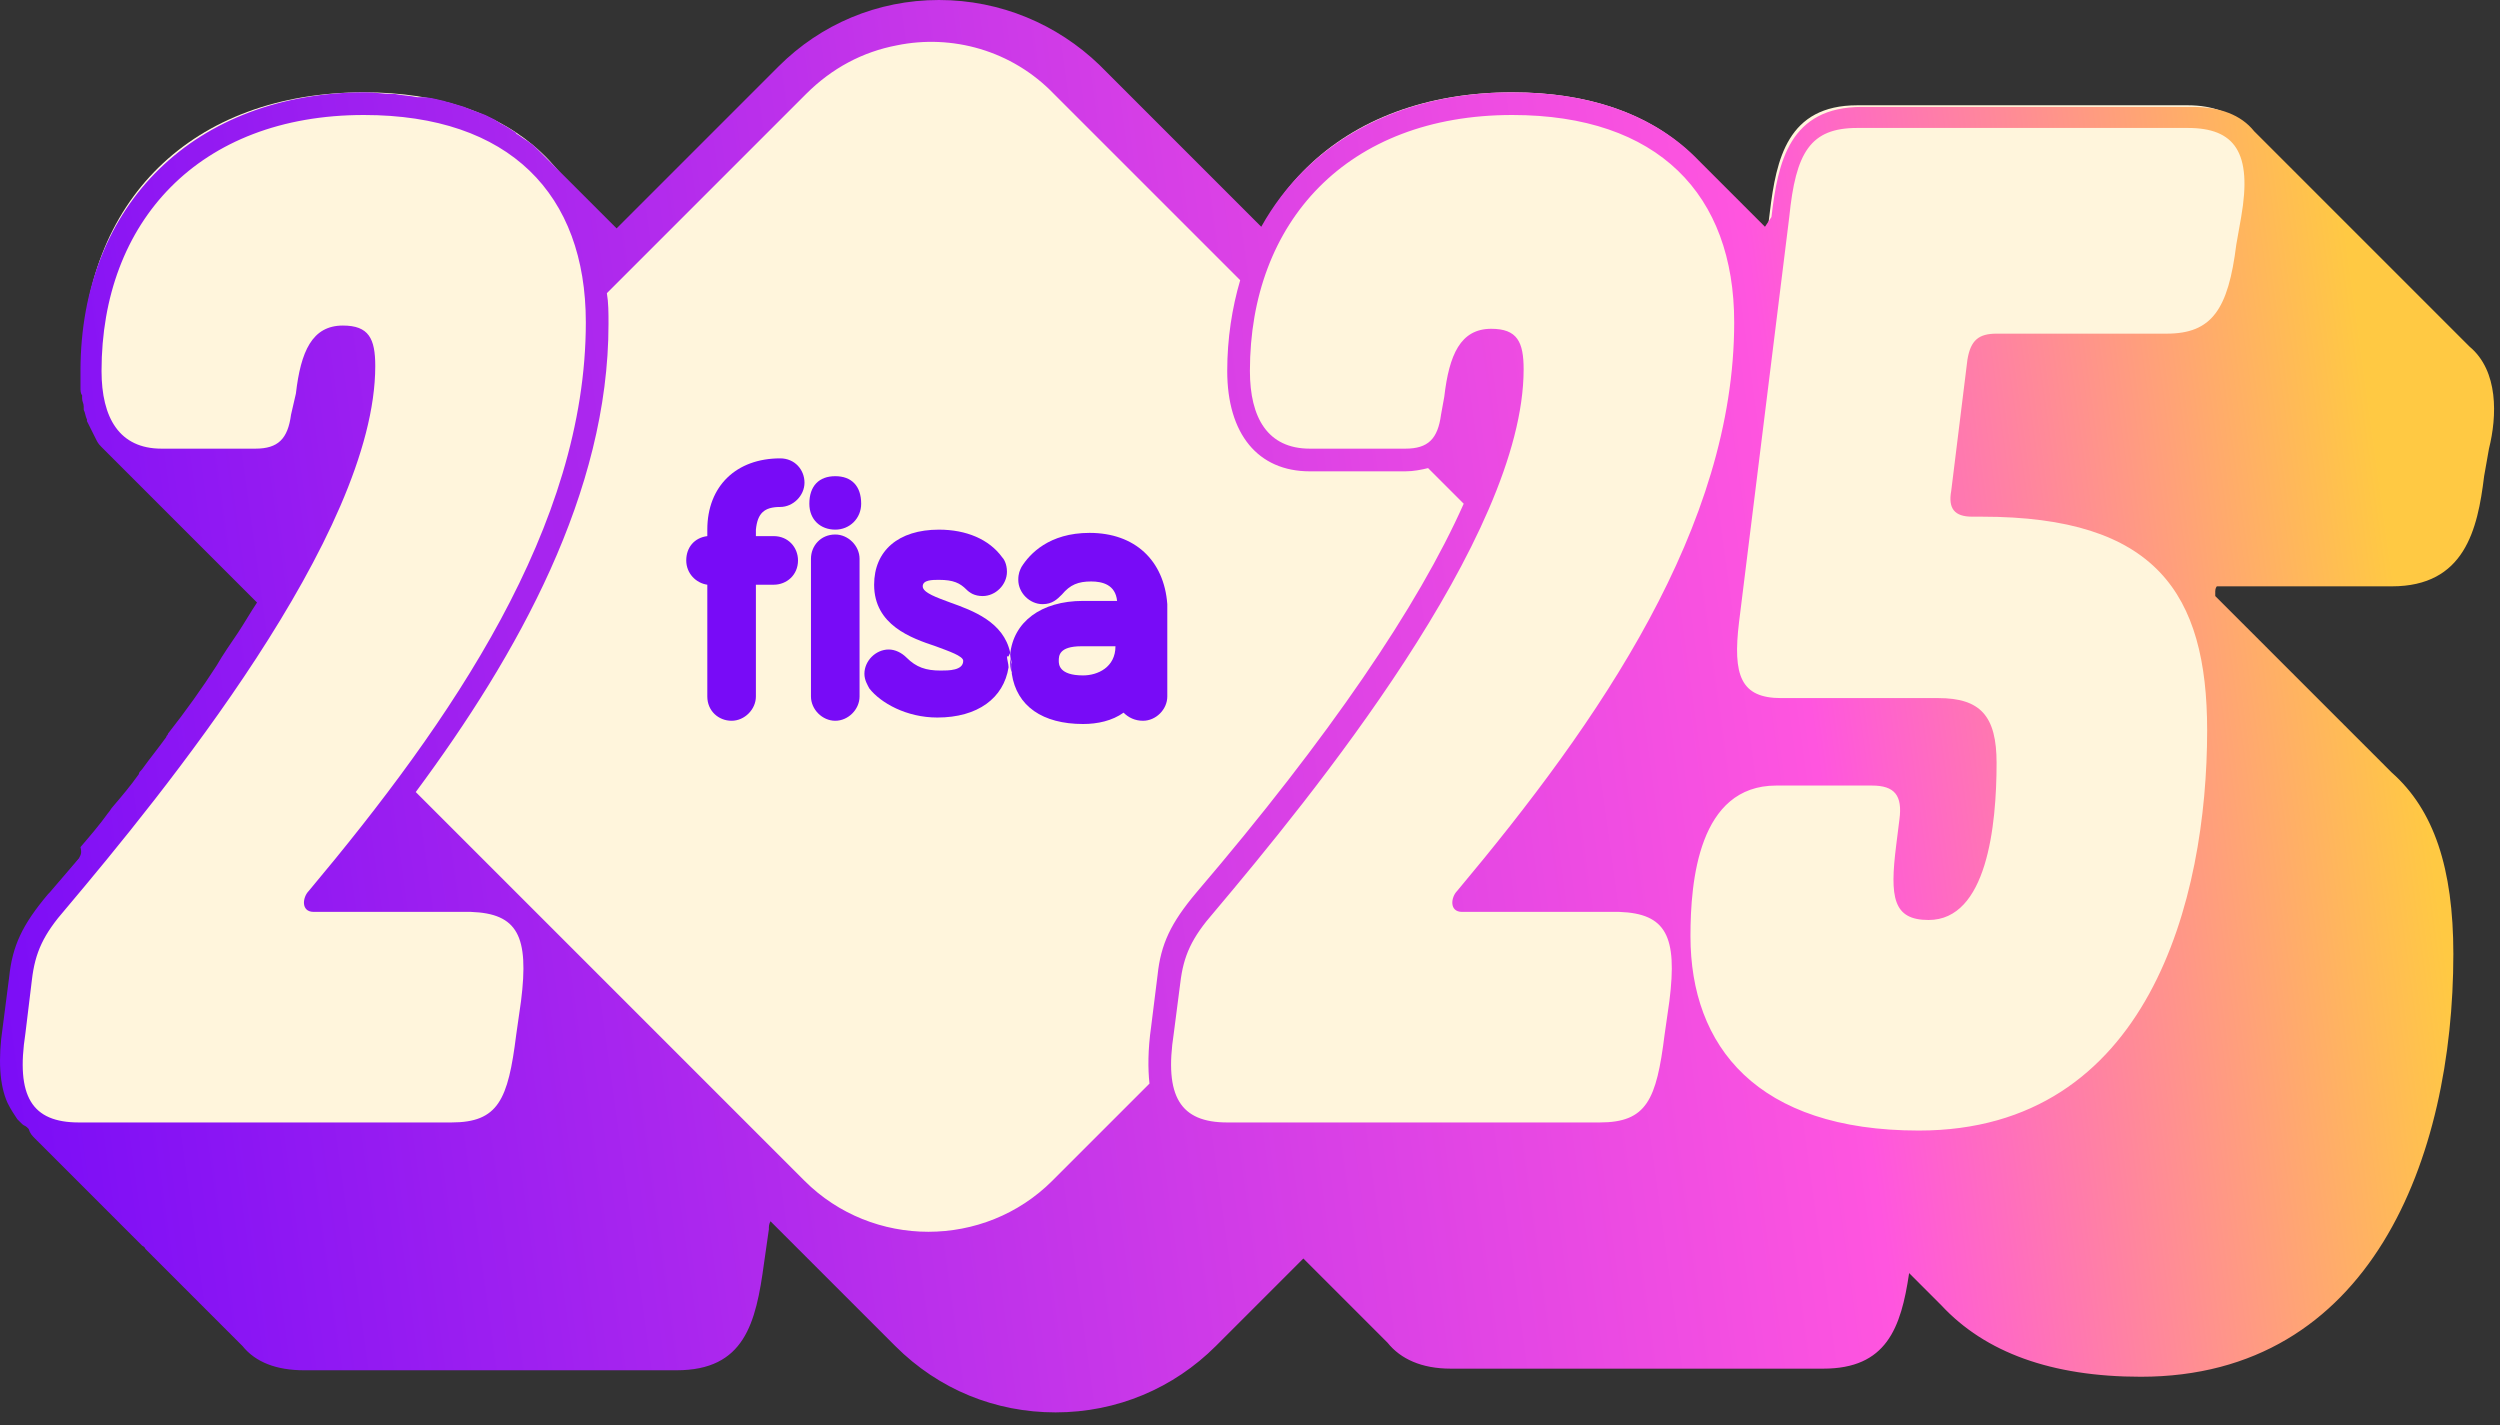 <svg width="221" height="126" viewBox="0 0 221 126" fill="none" xmlns="http://www.w3.org/2000/svg">
<rect x="0" y="0" width="221" height="126" fill="#333333" stroke="none"/>
<g clip-path="url(#clip0_2604_337)">
<path d="M6.971 100.514C4.68 100.514 2.962 99.798 1.817 98.509C0.385 96.791 -0.045 94.357 0.528 90.491L1.101 86.052C1.387 83.332 2.246 81.471 4.537 78.893C11.123 71.018 31.455 46.821 31.455 32.073C31.455 30.211 31.312 30.211 30.31 30.211C29.451 30.211 28.448 30.211 27.876 34.793L27.589 36.655C27.303 39.661 25.585 41.093 22.721 41.093H14.273C9.835 41.093 7.257 37.943 7.257 32.502C7.257 17.755 16.994 8.161 32.171 8.161C45.487 8.161 53.505 15.607 53.505 28.207C53.505 46.821 40.905 64.861 29.451 78.607H41.621C43.053 78.607 45.201 78.75 46.489 80.325C47.778 81.9 48.208 84.191 47.635 88.2L47.205 91.207C46.489 96.648 45.487 100.37 39.76 100.37H6.971V100.514Z" fill="#FFF5DC"/>
<path d="M82.142 110.536C77.56 110.536 73.264 108.675 69.971 105.525L35.608 71.161C35.035 70.589 34.892 69.586 35.465 68.871C46.633 53.693 52.074 40.52 52.074 28.493C52.074 27.634 52.074 26.918 51.93 25.916C51.93 25.343 52.074 24.914 52.503 24.484L69.971 6.73C72.405 4.295 75.555 2.72 78.849 2.005C79.994 1.861 80.996 1.718 82.142 1.718C86.724 1.718 91.019 3.58 94.312 6.73L110.778 23.195C111.208 23.625 111.351 24.341 111.208 24.914C110.492 27.205 110.205 29.782 110.205 32.502C110.205 35.223 110.921 39.661 115.789 39.661H124.237C124.81 39.661 125.239 39.661 125.669 39.518C125.812 39.518 125.955 39.375 126.242 39.375C126.671 39.375 127.101 39.518 127.53 39.948L130.68 43.098C131.253 43.67 131.396 44.386 131.11 45.102C126.958 54.266 118.939 66.007 107.342 79.895C105.337 82.33 104.478 83.905 104.335 86.339L103.762 90.777C103.476 92.639 103.476 94.07 103.619 95.216C103.762 95.789 103.476 96.361 103.189 96.791L94.599 105.382C91.162 108.675 86.724 110.536 82.142 110.536Z" fill="#FFF5DC"/>
<path d="M108.487 100.514C106.196 100.514 104.478 99.798 103.332 98.509C101.9 96.791 101.471 94.357 102.044 90.491L102.616 86.052C102.903 83.332 103.762 81.471 106.053 78.893C112.639 71.018 132.971 46.821 132.971 32.073C132.971 30.211 132.828 30.211 131.825 30.211C130.966 30.211 129.964 30.211 129.391 34.793L129.105 36.655C128.819 39.661 127.1 41.093 124.237 41.093H115.789C111.35 41.093 108.773 37.943 108.773 32.502C108.773 17.755 118.509 8.161 133.687 8.161C147.003 8.161 155.021 15.607 155.021 28.207C155.021 46.821 142.421 64.861 130.966 78.607H143.137C144.569 78.607 146.716 78.75 148.005 80.325C149.294 81.9 149.723 84.191 149.15 88.2L148.721 91.207C148.005 96.648 147.003 100.37 141.275 100.37H108.487V100.514Z" fill="#FFF5DC"/>
<path d="M169.626 101.23C155.737 101.23 147.719 94.357 147.719 82.329C147.719 69.873 152.73 67.296 157.026 67.296H165.473C167.048 67.296 168.051 67.725 168.766 68.584C169.482 69.443 169.769 70.589 169.626 72.307L169.339 74.598C168.91 77.748 169.196 78.75 169.339 79.036C169.482 79.18 169.912 79.323 170.485 79.323C174.494 79.323 174.78 70.016 174.78 67.152C174.78 63.716 173.921 63.143 171.344 63.143H157.455C155.451 63.143 154.019 62.571 153.016 61.568C151.441 59.85 151.585 57.13 152.014 54.552L156.453 18.757C157.026 14.032 158.028 9.307 164.185 9.307H193.394C195.685 9.307 197.403 10.023 198.548 11.311C199.98 13.03 200.41 15.464 199.837 19.33L199.407 21.764C198.835 26.489 197.689 31.214 191.532 31.214H176.498C175.926 31.214 175.782 31.357 175.782 31.357C175.782 31.357 175.639 31.5 175.639 32.073L174.207 43.814H175.21C190.101 43.814 196.83 50.114 196.83 64.432C196.973 82.186 189.814 101.23 169.626 101.23Z" fill="#FFF5DC"/>
<path d="M218.308 30.641C218.021 30.355 217.735 30.068 217.448 29.782C217.162 29.495 216.876 29.209 216.589 28.923C216.303 28.636 216.017 28.35 215.73 28.064C215.444 27.777 215.158 27.491 214.871 27.204C214.585 26.918 214.298 26.632 214.012 26.346C213.726 26.059 213.439 25.773 213.153 25.486C212.867 25.2 212.58 24.914 212.294 24.627C212.008 24.341 211.721 24.055 211.435 23.768C211.148 23.482 210.862 23.195 210.576 22.909C210.289 22.623 210.003 22.336 209.717 22.05C209.43 21.764 209.144 21.477 208.858 21.191C208.571 20.904 208.285 20.618 207.998 20.332C207.712 20.046 207.426 19.759 207.139 19.473C206.853 19.186 206.567 18.9 206.28 18.614C205.994 18.327 205.708 18.041 205.421 17.755C205.135 17.468 204.848 17.182 204.562 16.895C204.276 16.609 203.989 16.323 203.703 16.036C203.417 15.75 203.13 15.464 202.844 15.177C202.558 14.891 202.271 14.604 201.985 14.318C201.698 14.032 201.412 13.745 201.126 13.459C200.839 13.173 200.553 12.886 200.267 12.6C199.98 12.314 199.694 12.027 199.408 11.741L199.264 11.598C198.119 10.166 196.258 9.45 193.823 9.45H164.614C158.171 9.45 157.169 14.318 156.596 19.186L156.023 20.046C155.88 19.902 155.737 19.759 155.451 19.473C155.164 19.186 154.878 18.9 154.592 18.614C154.305 18.327 154.019 18.041 153.733 17.755C153.446 17.468 153.16 17.182 152.873 16.895C152.587 16.609 152.301 16.323 152.014 16.036C151.728 15.75 151.442 15.464 151.155 15.177C150.869 14.891 150.439 14.461 150.153 14.175C146.43 10.309 140.846 8.161 133.687 8.161C123.521 8.161 115.646 12.6 111.494 20.046L97.176 5.727C93.453 2.148 88.442 0 83.001 0C77.56 0 72.548 2.148 68.826 5.87L54.508 20.189C54.364 20.046 54.078 19.759 53.935 19.616C53.648 19.329 53.362 19.043 53.076 18.757C52.789 18.471 52.503 18.184 52.217 17.898C51.93 17.611 51.644 17.325 51.358 17.039C51.071 16.752 50.785 16.466 50.498 16.18C50.212 15.893 49.926 15.607 49.639 15.32C49.353 15.034 49.067 14.748 48.78 14.461C48.351 14.032 47.778 13.459 47.348 13.03C46.919 12.6 46.346 12.314 45.773 11.884C45.773 11.884 45.63 11.884 45.63 11.741C45.201 11.454 44.771 11.168 44.198 10.882C44.055 10.739 43.912 10.739 43.769 10.595C43.483 10.452 43.196 10.309 42.91 10.166C42.48 10.023 42.194 9.88 41.764 9.736C41.478 9.593 41.335 9.593 41.048 9.45C40.619 9.307 40.046 9.164 39.617 9.02C39.473 9.02 39.187 8.877 39.044 8.877C38.471 8.734 37.898 8.591 37.326 8.591C37.182 8.591 37.039 8.591 36.896 8.591C36.18 8.448 35.608 8.448 34.892 8.305C34.748 8.305 34.748 8.305 34.605 8.305C33.889 8.305 33.173 8.161 32.314 8.161C17.28 8.161 7.114 18.041 7.114 32.789C7.114 33.218 7.114 33.505 7.114 33.934C7.114 34.077 7.114 34.077 7.114 34.221C7.114 34.507 7.114 34.793 7.258 34.936C7.258 35.08 7.258 35.08 7.258 35.223C7.258 35.509 7.401 35.652 7.401 35.939C7.401 36.082 7.401 36.082 7.401 36.225C7.544 36.511 7.544 36.798 7.687 37.084C7.687 37.084 7.687 37.084 7.687 37.227C7.973 37.8 8.26 38.373 8.546 38.946C8.689 39.232 8.833 39.375 8.976 39.518C9.119 39.661 9.405 39.948 9.548 40.091C9.835 40.377 10.121 40.664 10.408 40.95C10.694 41.236 10.98 41.523 11.267 41.809C11.553 42.096 11.839 42.382 12.126 42.668C12.412 42.955 12.698 43.241 12.985 43.527C13.271 43.814 13.557 44.1 13.844 44.386C14.13 44.673 14.417 44.959 14.703 45.245C14.989 45.532 15.276 45.818 15.562 46.105C15.848 46.391 16.135 46.677 16.421 46.964C16.707 47.25 16.994 47.536 17.28 47.823C17.567 48.109 17.853 48.395 18.139 48.682C18.426 48.968 18.712 49.255 18.998 49.541C19.285 49.827 19.571 50.114 19.858 50.4C20.144 50.686 20.43 50.973 20.717 51.259C21.003 51.545 21.289 51.832 21.576 52.118C21.862 52.404 22.148 52.691 22.435 52.977C22.578 53.12 22.578 53.12 22.721 53.264C22.148 54.123 21.576 55.125 21.003 55.984C20.43 56.843 19.714 57.846 19.142 58.848C17.853 60.852 16.421 62.857 14.846 64.861C14.846 65.004 14.703 65.004 14.703 65.148C13.987 66.15 13.271 67.009 12.555 68.011C12.412 68.154 12.269 68.298 12.269 68.441C11.553 69.443 10.837 70.302 9.978 71.305C9.835 71.448 9.692 71.734 9.548 71.877C8.833 72.879 7.973 73.882 7.114 74.884C7.258 75.457 7.114 75.6 6.971 75.886C6.112 76.889 5.253 77.891 4.394 78.893L4.251 79.036C1.96 81.757 1.101 83.618 0.814 86.339L0.242 90.777C-0.188 93.641 -0.045 95.932 0.671 97.507C0.958 98.079 1.244 98.509 1.53 98.939C1.673 99.082 1.817 99.225 1.96 99.368C2.103 99.511 2.246 99.511 2.389 99.654L2.533 99.798C2.676 100.227 2.819 100.37 3.105 100.657L3.248 100.8C3.535 101.086 3.678 101.23 3.964 101.516L4.108 101.659C4.394 101.945 4.537 102.089 4.823 102.375L4.967 102.518C5.253 102.805 5.396 102.948 5.683 103.234L5.826 103.377C6.112 103.664 6.255 103.807 6.542 104.093L6.685 104.236C6.971 104.523 7.114 104.666 7.401 104.952L7.544 105.095C7.83 105.382 7.973 105.525 8.26 105.811L8.403 105.955C8.689 106.241 8.833 106.384 9.119 106.67L9.262 106.814C9.548 107.1 9.692 107.243 9.978 107.53L10.121 107.673C10.408 107.959 10.551 108.102 10.837 108.389L10.98 108.532C11.267 108.818 11.41 108.961 11.696 109.248L11.839 109.391C12.126 109.677 12.269 109.82 12.555 110.107C12.842 110.25 12.842 110.393 12.842 110.393C13.128 110.68 13.271 110.823 13.557 111.109L13.701 111.252C13.987 111.539 14.13 111.682 14.417 111.968L14.56 112.111C14.846 112.398 14.989 112.541 15.276 112.827L15.419 112.97C15.705 113.257 15.848 113.4 16.135 113.686L16.278 113.83C16.564 114.116 16.707 114.259 16.994 114.545L17.137 114.689C17.423 114.975 17.567 115.118 17.853 115.405L17.996 115.548C18.282 115.834 18.426 115.977 18.712 116.264L18.855 116.407C19.142 116.693 19.285 116.836 19.571 117.123L19.714 117.266C20.001 117.552 20.144 117.695 20.43 117.982L20.573 118.125C20.86 118.411 21.003 118.555 21.289 118.841L21.433 118.984C22.578 120.416 24.439 121.132 26.873 121.132H59.805C65.819 121.132 66.821 116.98 67.537 111.682L67.967 108.675C67.967 108.389 67.967 108.245 68.11 107.959L79.135 118.984C83.001 122.85 88.012 124.855 93.31 124.855C98.751 124.855 103.762 122.707 107.485 118.984L115.217 111.252C115.36 111.395 115.646 111.682 115.789 111.825C116.076 112.111 116.362 112.398 116.648 112.684C116.935 112.97 117.221 113.257 117.508 113.543C117.794 113.83 118.08 114.116 118.367 114.402C118.653 114.689 118.939 114.975 119.226 115.261C119.512 115.548 119.798 115.834 120.085 116.12C120.371 116.407 120.658 116.693 120.944 116.98C121.23 117.266 121.517 117.552 121.803 117.839C122.089 118.125 122.376 118.411 122.662 118.698C123.808 120.13 125.669 120.989 128.246 120.989H161.178C166.762 120.989 168.051 117.409 168.767 112.541C168.91 112.684 168.91 112.684 169.053 112.827C169.339 113.114 169.626 113.4 169.912 113.686C170.198 113.973 170.485 114.259 170.771 114.545C171.058 114.832 171.344 115.118 171.63 115.405C175.496 119.557 181.367 121.705 189.242 121.705C209.573 121.705 216.876 102.375 216.876 84.334C216.876 76.746 215.158 71.591 211.435 68.298C211.148 68.011 210.862 67.725 210.576 67.439C210.289 67.152 210.003 66.866 209.717 66.579C209.43 66.293 209.144 66.007 208.858 65.721C208.571 65.434 208.285 65.148 207.998 64.861C207.712 64.575 207.426 64.289 207.139 64.002C206.853 63.716 206.567 63.429 206.28 63.143C205.994 62.857 205.708 62.571 205.421 62.284C205.135 61.998 204.848 61.711 204.562 61.425C204.276 61.139 203.989 60.852 203.703 60.566C203.417 60.279 203.13 59.993 202.844 59.707C202.558 59.42 202.271 59.134 201.985 58.848C201.698 58.561 201.412 58.275 201.126 57.989C200.839 57.702 200.553 57.416 200.267 57.13C199.98 56.843 199.694 56.557 199.408 56.27C199.121 55.984 198.835 55.698 198.548 55.411C198.262 55.125 197.976 54.839 197.689 54.552C197.403 54.266 197.117 53.98 196.83 53.693C196.544 53.407 196.258 53.12 195.971 52.834C195.971 52.834 195.971 52.834 195.828 52.691V52.261C195.828 51.975 195.971 51.832 195.971 51.832C196.114 51.832 196.258 51.832 196.401 51.832H211.435C217.878 51.832 219.023 46.821 219.596 42.096L220.026 39.661C220.742 36.798 220.885 32.789 218.308 30.641ZM46.06 88.486L45.63 91.493C44.914 97.221 44.055 99.225 39.903 99.225H6.971C2.819 99.225 1.387 96.934 2.246 91.35L2.819 86.625C3.105 84.191 3.821 82.616 5.826 80.325C14.273 70.302 33.173 47.25 33.173 32.359C33.173 29.925 32.601 28.779 30.31 28.779C27.589 28.779 26.587 31.07 26.157 34.793L25.728 36.654C25.442 38.802 24.582 39.661 22.578 39.661H14.273C10.551 39.661 8.976 36.941 8.976 32.789C8.976 19.616 17.567 10.166 32.171 10.166C45.057 10.166 51.787 17.182 51.787 28.493C51.787 46.534 39.903 63.716 27.303 78.75C26.73 79.323 26.587 80.611 27.733 80.611H41.621C45.773 80.754 46.776 82.759 46.06 88.486ZM101.758 90.777C101.471 92.782 101.471 94.5 101.614 95.789L93.023 104.38C87.01 110.393 77.13 110.393 71.117 104.38L36.753 70.016C45.773 57.846 53.792 43.527 53.792 28.636C53.792 27.634 53.792 26.775 53.648 25.916L71.26 8.305C73.551 6.014 76.271 4.582 79.278 4.009C84.146 3.007 89.444 4.439 93.167 8.305L109.633 24.77C108.917 27.204 108.487 29.925 108.487 32.789C108.487 38.373 111.208 41.666 115.789 41.666H124.237C124.953 41.666 125.669 41.523 126.242 41.38L129.392 44.529C125.383 53.55 117.508 65.148 105.767 78.893C103.476 81.614 102.617 83.475 102.33 86.195L101.758 90.777ZM147.576 88.486L147.146 91.493C146.43 97.221 145.571 99.225 141.419 99.225H108.487C104.335 99.225 102.903 96.934 103.762 91.35L104.335 86.911C104.621 84.477 105.337 82.902 107.342 80.611C115.789 70.589 134.689 47.536 134.689 32.645C134.689 30.211 134.117 29.066 131.826 29.066C129.105 29.066 128.103 31.357 127.673 35.08L127.387 36.654C127.101 38.802 126.242 39.661 124.237 39.661H115.789C112.067 39.661 110.492 36.941 110.492 32.789C110.492 19.616 119.083 10.166 133.687 10.166C146.573 10.166 153.303 17.182 153.303 28.493C153.303 46.534 141.419 63.716 128.819 78.75C128.246 79.323 128.103 80.611 129.248 80.611H143.137C147.289 80.754 148.292 82.759 147.576 88.486ZM198.119 19.186L197.689 21.62C196.973 27.348 195.542 29.495 191.533 29.495H176.498C174.923 29.495 174.208 30.068 173.921 31.786L172.489 43.384C172.203 44.959 172.776 45.675 174.351 45.675H175.21C190.53 45.675 195.112 52.404 195.112 64.575C195.112 79.466 189.958 99.941 169.626 99.941C155.308 99.941 149.437 92.496 149.437 82.759C149.437 77.891 150.153 69.443 157.026 69.443H165.473C167.478 69.443 168.194 70.302 167.908 72.45L167.621 74.741C167.048 79.323 167.335 81.327 170.485 81.327C175.639 81.327 176.498 73.023 176.498 67.439C176.498 63.286 175.067 61.711 171.344 61.711H157.455C153.876 61.711 153.16 59.707 153.733 54.982L158.171 19.186C158.744 13.459 160.033 11.311 164.185 11.311H193.394C197.546 11.311 199.121 13.459 198.119 19.186Z" fill="url(#paint0_linear_2604_337)"/>
<path d="M68.969 44.816C70.114 44.816 71.117 43.814 71.117 42.668C71.117 41.523 70.257 40.52 68.969 40.52C65.103 40.52 62.526 42.955 62.526 46.82V47.393C61.38 47.536 60.664 48.395 60.664 49.541C60.664 50.686 61.523 51.545 62.526 51.689V61.568C62.526 62.857 63.528 63.716 64.673 63.716C65.819 63.716 66.821 62.714 66.821 61.568V51.689H68.396C69.542 51.689 70.544 50.83 70.544 49.541C70.544 48.395 69.685 47.393 68.396 47.393H66.821V46.82C66.964 45.389 67.537 44.816 68.969 44.816Z" fill="#780BF7"/>
<path d="M73.837 47.25C72.548 47.25 71.689 48.252 71.689 49.398V61.568C71.689 62.714 72.692 63.716 73.837 63.716C74.982 63.716 75.985 62.714 75.985 61.568V49.398C75.985 48.252 74.982 47.25 73.837 47.25Z" fill="#780BF7"/>
<path d="M73.837 42.095C72.405 42.095 71.546 42.955 71.546 44.529C71.546 45.961 72.548 46.82 73.837 46.82C75.126 46.82 76.128 45.818 76.128 44.529C76.128 42.955 75.269 42.095 73.837 42.095Z" fill="#780BF7"/>
<path d="M89.301 57.702C88.728 54.982 86.007 53.98 84.003 53.264C82.858 52.834 81.569 52.405 81.569 51.832C81.569 51.259 82.428 51.259 83.001 51.259C84.289 51.259 84.862 51.545 85.435 52.118C85.721 52.405 86.151 52.691 86.867 52.691C88.012 52.691 89.014 51.689 89.014 50.543C89.014 49.827 88.728 49.398 88.585 49.255C87.439 47.68 85.435 46.821 83.001 46.821C79.421 46.821 77.273 48.682 77.273 51.689C77.273 55.268 80.567 56.414 82.714 57.13C83.86 57.559 85.148 57.989 85.148 58.418C85.148 59.277 83.86 59.277 83.144 59.277C81.855 59.277 80.996 58.991 80.137 58.132C79.707 57.702 79.135 57.416 78.562 57.416C77.417 57.416 76.414 58.418 76.414 59.564C76.414 60.136 76.701 60.566 76.844 60.852C77.846 62.141 80.137 63.43 82.858 63.43C86.437 63.43 88.728 61.711 89.157 58.991C89.157 58.705 89.014 58.275 89.014 57.989C89.157 58.132 89.157 57.989 89.301 57.702Z" fill="#780BF7"/>
<path d="M96.316 47.107C92.737 47.107 91.019 48.968 90.303 50.114C90.16 50.4 90.016 50.686 90.016 51.259C90.016 52.404 91.019 53.407 92.164 53.407C93.023 53.407 93.453 52.977 93.882 52.548C94.598 51.689 95.314 51.402 96.46 51.402C97.462 51.402 98.607 51.689 98.751 53.12H95.744C92.021 53.12 89.587 54.982 89.3 57.845C89.3 58.132 89.444 58.418 89.444 58.848C89.444 59.134 89.444 59.277 89.444 59.564C89.873 62.427 92.164 64.002 95.744 64.002C97.032 64.002 98.321 63.716 99.323 63C99.753 63.429 100.326 63.716 101.041 63.716C102.187 63.716 103.189 62.714 103.189 61.568V53.407C102.903 49.541 100.326 47.107 96.316 47.107ZM98.607 57.13C98.607 58.991 97.032 59.707 95.744 59.707C93.596 59.707 93.596 58.705 93.596 58.418C93.596 57.989 93.596 57.13 95.6 57.13H98.607Z" fill="#780BF7"/>
<path d="M89.3 57.702C89.3 57.846 89.3 58.132 89.3 58.418C89.3 58.705 89.3 59.134 89.444 59.42C89.444 59.134 89.444 58.991 89.444 58.705C89.3 58.418 89.3 57.989 89.3 57.702Z" fill="#780BF7"/>
</g>
<defs>
<linearGradient id="paint0_linear_2604_337" x1="213.296" y1="63" x2="-4.34" y2="93.068" gradientUnits="userSpaceOnUse">
<stop stop-color="#FFC943"/>
<stop offset="0.24" stop-color="#FF55DF"/>
<stop offset="1" stop-color="#780BF7"/>
</linearGradient>
<clipPath id="clip0_2604_337">
<rect width="220.5" height="126" fill="white"/>
</clipPath>
</defs>
</svg>

